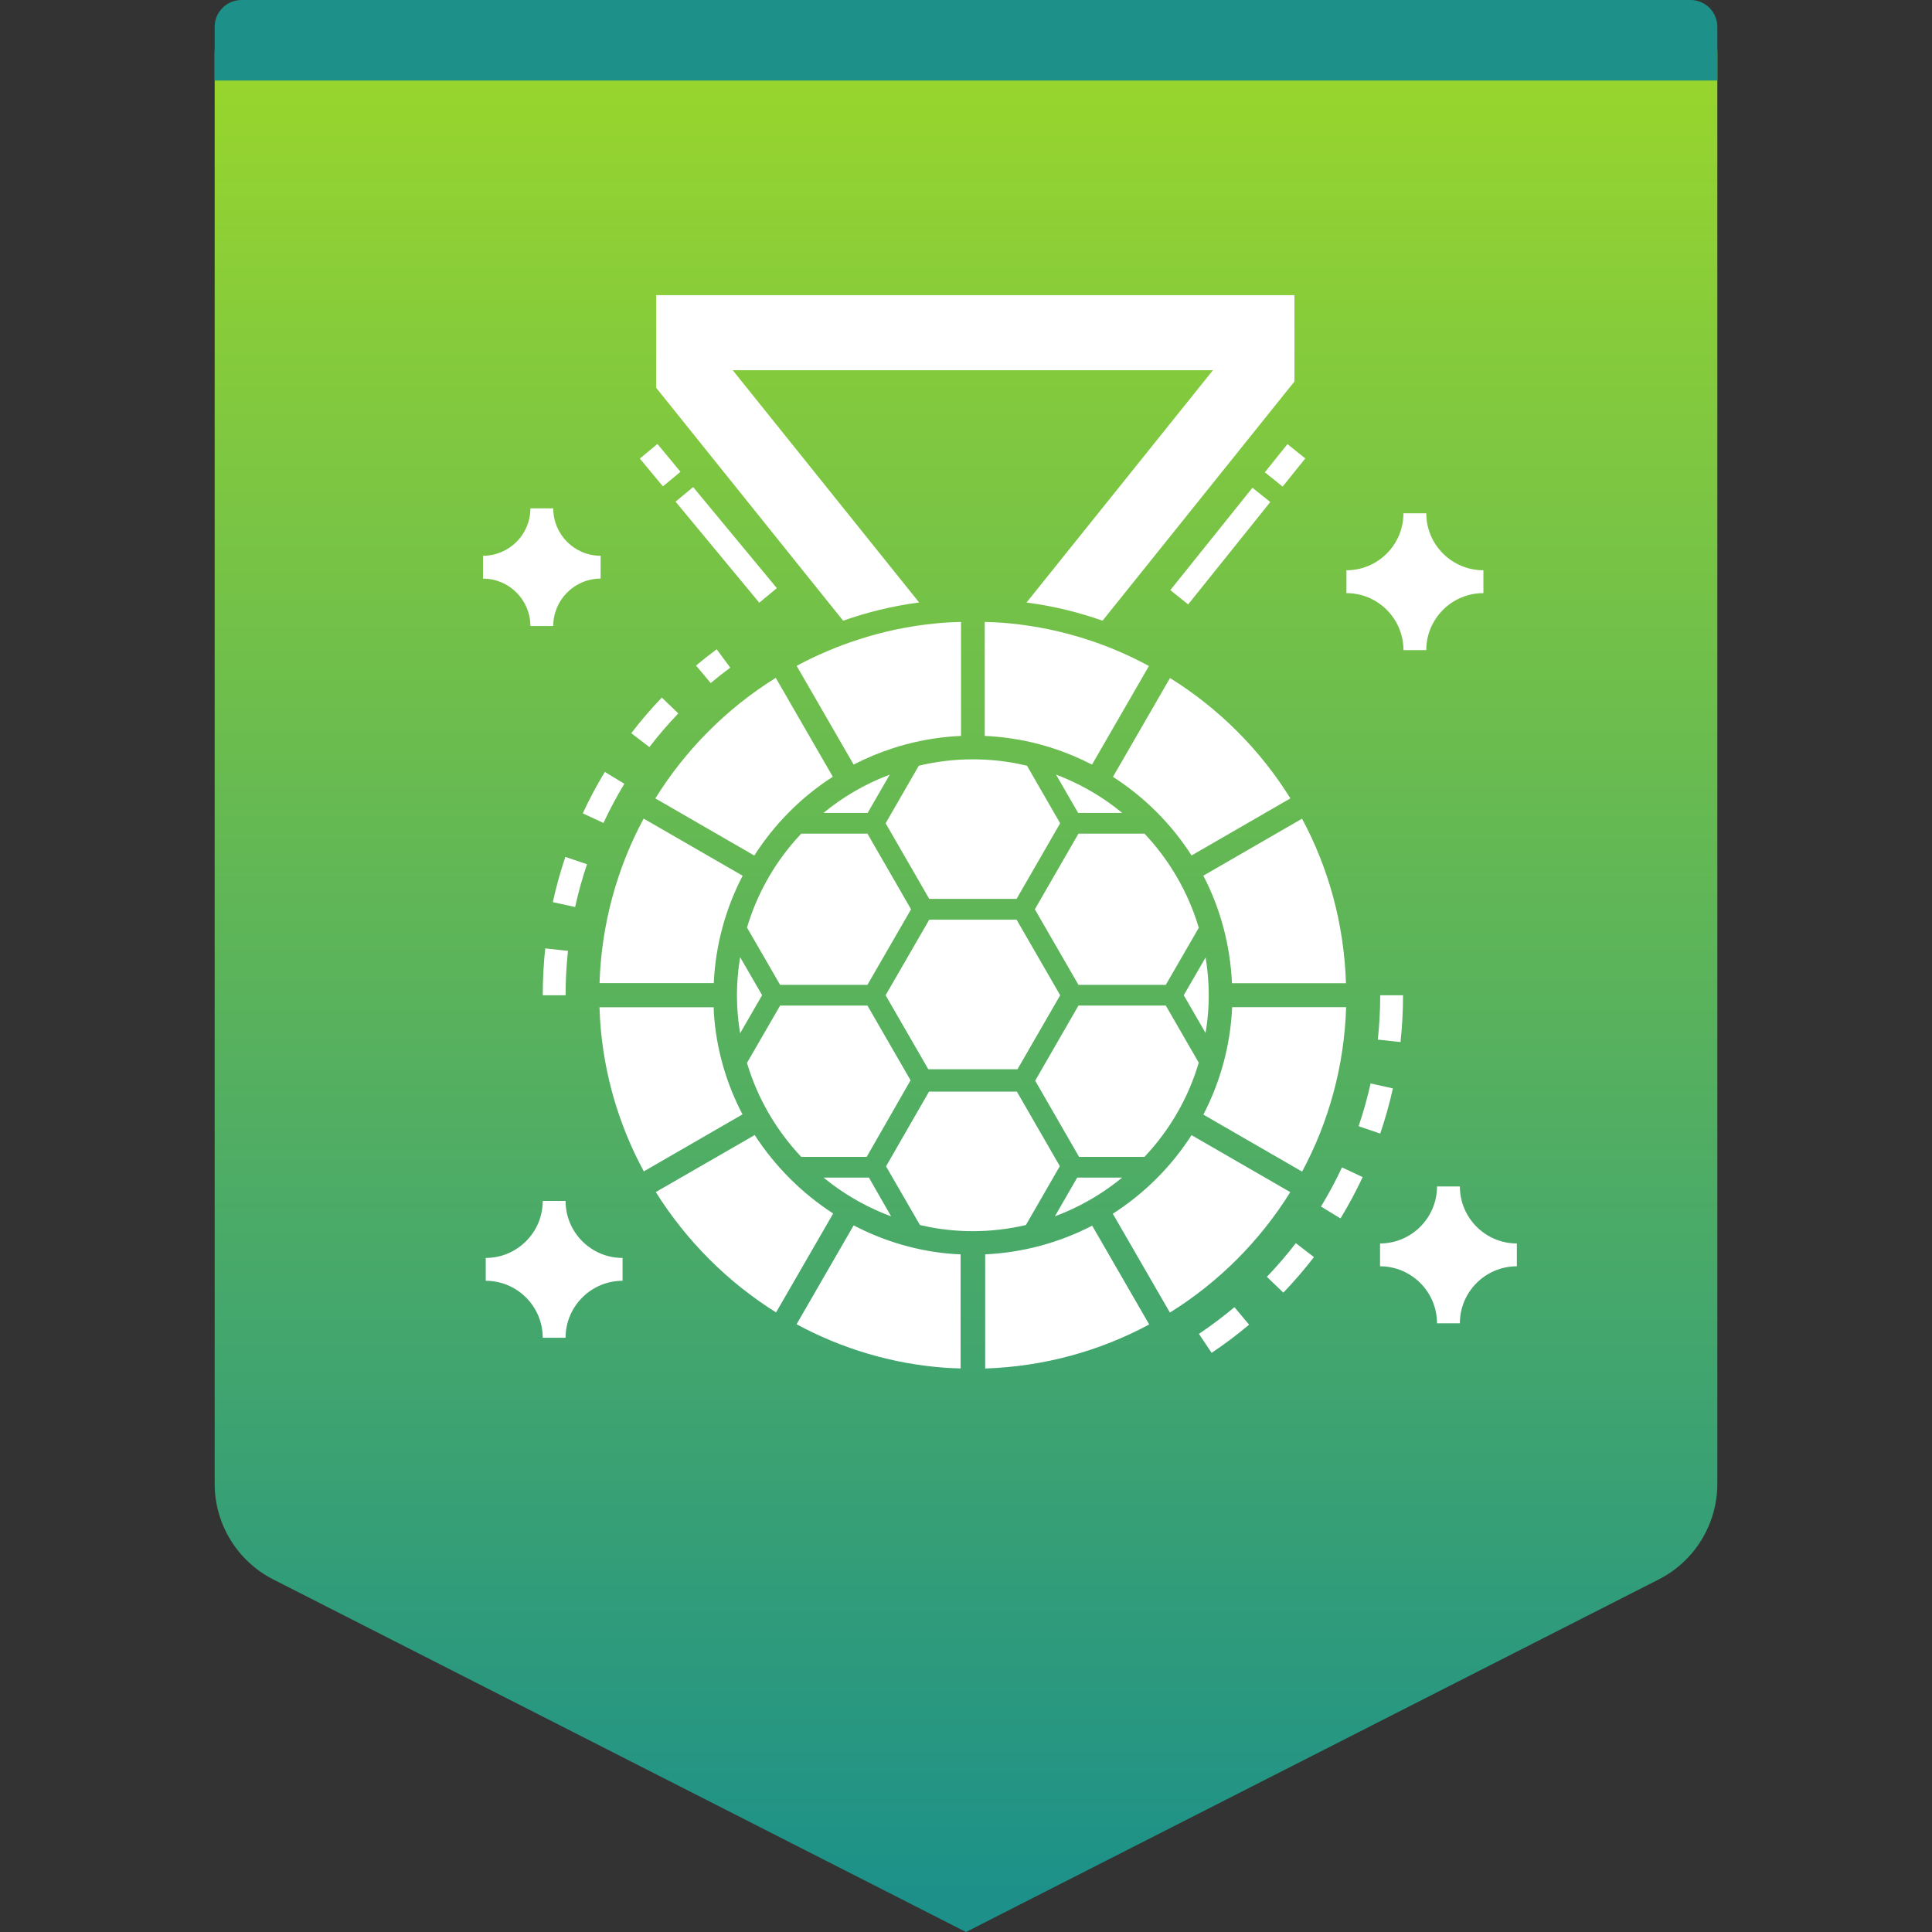 <svg width="72" height="72" viewBox="0 0 72 72" fill="none" xmlns="http://www.w3.org/2000/svg">
<rect x="0" y="0" width="72" height="72" fill="#333333" stroke="none"/>
<path fill-rule="evenodd" clip-rule="evenodd" d="M10 0H62C63.105 0 64 0.895 64 2V55.297C64 56.802 63.155 58.18 61.814 58.862L36 72L10.186 58.862C8.845 58.18 8 56.802 8 55.297V2C8 0.895 8.895 0 10 0Z" fill="url(#paint0_linear_168_15498)"/>
<path fill-rule="evenodd" clip-rule="evenodd" d="M9 0H63C63.552 0 64 0.448 64 1V3H8V1C8 0.448 8.448 0 9 0Z" fill="#1D9189"/>
<path d="M40.702 45.677L42.828 49.359C40.997 50.342 38.922 50.928 36.715 51V46.746C38.148 46.679 39.498 46.3 40.702 45.677ZM31.813 45.666C32.955 46.261 34.222 46.643 35.566 46.735C35.644 46.741 35.721 46.742 35.799 46.745V50.998C35.621 50.992 35.443 50.987 35.264 50.975C33.261 50.836 31.372 50.262 29.686 49.351L31.813 45.666ZM46.004 48.715L46.551 49.367C46.106 49.741 45.636 50.094 45.154 50.417L44.68 49.71C45.136 49.404 45.582 49.069 46.004 48.715ZM21.077 44.756C21.077 45.927 22.031 46.88 23.201 46.88V47.731C22.031 47.731 21.077 48.685 21.077 49.855H20.226C20.226 48.685 19.273 47.731 18.102 47.731V46.88C19.273 46.88 20.226 45.927 20.226 44.756H21.077ZM54.405 44.216C54.405 45.386 55.358 46.34 56.529 46.34V47.191C55.358 47.191 54.405 48.144 54.405 49.315H53.553C53.553 48.144 52.6 47.191 51.43 47.191V46.34C52.6 46.34 53.553 45.386 53.553 44.216H54.405ZM44.405 42.303L48.085 44.427C46.954 46.246 45.417 47.785 43.599 48.916L41.471 45.232C42.648 44.478 43.651 43.478 44.405 42.303ZM28.126 42.3C28.884 43.467 29.88 44.467 31.05 45.224L28.922 48.91C27.113 47.778 25.576 46.237 24.44 44.424L28.126 42.3ZM48.292 46.329L48.967 46.848C48.612 47.309 48.228 47.755 47.827 48.173L47.213 47.584C47.593 47.187 47.956 46.765 48.292 46.329ZM37.896 40.681L39.497 43.459L38.233 45.653C37.598 45.802 36.936 45.882 36.255 45.882C35.712 45.882 35.182 45.831 34.668 45.735L34.285 45.654L33.02 43.466L34.622 40.681H37.896ZM50.012 43.505L50.783 43.867C50.536 44.394 50.258 44.912 49.956 45.407L49.229 44.964C49.515 44.495 49.778 44.004 50.012 43.505ZM32.383 43.886L33.209 45.33C32.403 45.031 31.652 44.618 30.977 44.11L30.692 43.886H32.383ZM41.82 43.886C41.17 44.42 40.442 44.862 39.655 45.193L39.313 45.328L40.144 43.886H41.82ZM50.166 37.535C50.097 39.747 49.512 41.827 48.526 43.663L44.846 41.538C45.474 40.33 45.853 38.974 45.919 37.535H50.166ZM26.598 37.537C26.602 37.601 26.598 37.661 26.602 37.725C26.687 39.087 27.066 40.376 27.671 41.53L23.993 43.654C23.069 41.947 22.495 40.032 22.363 38.005C22.354 37.848 22.346 37.695 22.341 37.537H26.598ZM32.327 37.475L33.934 40.26L32.299 43.113H29.859C29.011 42.212 28.351 41.135 27.942 39.94L27.837 39.612L29.073 37.475H32.327ZM43.446 37.475L44.674 39.602C44.315 40.821 43.696 41.929 42.879 42.862L42.651 43.113H40.214L38.578 40.274L40.191 37.475H43.446ZM51.078 40.377L51.909 40.561C51.783 41.13 51.624 41.696 51.437 42.245L50.631 41.97C50.808 41.451 50.959 40.915 51.078 40.377ZM37.885 34.274L39.51 37.09L37.919 39.847H34.595L33.004 37.09L34.63 34.274H37.885ZM52.287 37.09C52.287 37.672 52.256 38.259 52.193 38.835L51.347 38.743C51.406 38.198 51.436 37.642 51.436 37.09H52.287ZM27.583 35.672L28.402 37.088L27.582 38.508C27.506 38.046 27.463 37.572 27.463 37.09C27.463 36.607 27.507 36.134 27.583 35.672ZM44.93 35.681C45.005 36.141 45.047 36.61 45.047 37.09C45.047 37.451 45.023 37.804 44.979 38.152L44.929 38.497L44.115 37.089L44.93 35.681ZM20.32 35.344L21.167 35.436C21.108 35.981 21.078 36.538 21.078 37.09H20.227C20.227 36.507 20.258 35.92 20.32 35.344ZM32.327 31.068L33.952 33.887L32.327 36.702H29.072L27.839 34.568C28.199 33.355 28.816 32.25 29.632 31.318L29.859 31.068H32.327ZM42.651 31.068C43.503 31.969 44.163 33.051 44.571 34.247L44.675 34.576L43.446 36.702H40.191L38.566 33.887L40.191 31.068H42.651ZM48.523 30.51C49.51 32.346 50.09 34.429 50.16 36.642H45.912C45.846 35.202 45.473 33.843 44.845 32.634L48.523 30.51ZM23.987 30.507L27.676 32.636C27.048 33.844 26.667 35.199 26.6 36.637H22.343C22.414 34.425 23 32.342 23.987 30.507ZM21.069 31.935L21.876 32.207C21.7 32.728 21.551 33.264 21.433 33.802L20.602 33.62C20.726 33.052 20.884 32.485 21.069 31.935ZM36.255 28.298C36.812 28.298 37.354 28.351 37.88 28.451L38.272 28.535L39.509 30.681L37.885 33.499H34.63L33.005 30.681L34.242 28.535C34.889 28.381 35.563 28.298 36.255 28.298ZM28.91 25.262L31.037 28.947C29.861 29.702 28.864 30.706 28.111 31.884L24.423 29.754C25.554 27.934 27.091 26.393 28.91 25.262ZM43.603 25.268C45.421 26.399 46.959 27.935 48.089 29.753L44.406 31.88C43.653 30.704 42.651 29.706 41.477 28.951L43.603 25.268ZM22.54 28.768L23.268 29.209C22.983 29.68 22.721 30.171 22.49 30.669L21.718 30.311C21.962 29.784 22.239 29.265 22.54 28.768ZM39.356 28.868C40.148 29.166 40.883 29.574 41.544 30.075L41.823 30.295H40.179L39.356 28.868ZM33.158 28.868L32.335 30.295H30.689C31.422 29.692 32.253 29.208 33.158 28.868ZM36.699 23.177C37.012 23.185 37.324 23.2 37.63 23.232C38.631 23.329 39.601 23.534 40.525 23.836C41.325 24.093 42.089 24.428 42.818 24.819L40.696 28.495C40.225 28.252 39.734 28.044 39.222 27.88C38.58 27.671 37.907 27.531 37.213 27.462C37.043 27.444 36.872 27.433 36.699 27.425V23.177ZM35.814 23.177V27.425C35.641 27.433 35.469 27.444 35.298 27.462C34.604 27.531 33.932 27.671 33.289 27.88C32.777 28.044 32.284 28.25 31.813 28.494L29.689 24.814C30.419 24.423 31.186 24.093 31.986 23.836C32.91 23.534 33.876 23.329 34.881 23.232C35.186 23.2 35.499 23.185 35.814 23.177ZM24.663 25.997L25.279 26.586C24.898 26.983 24.535 27.406 24.201 27.842L23.525 27.324C23.878 26.864 24.261 26.417 24.663 25.997ZM26.709 24.197L27.215 24.882C26.967 25.065 26.722 25.258 26.486 25.455L25.939 24.803C26.188 24.594 26.447 24.39 26.709 24.197ZM53.153 19.128C53.154 20.299 54.107 21.252 55.282 21.252V22.104C54.107 22.104 53.153 23.057 53.153 24.228H52.302C52.302 23.057 51.353 22.104 50.178 22.104V21.252C51.353 21.252 52.302 20.299 52.302 19.128H53.153ZM20.618 18.945C20.618 19.92 21.409 20.712 22.384 20.712V21.563C21.409 21.563 20.618 22.359 20.618 23.329H19.766C19.766 22.359 18.975 21.563 18 21.563V20.712C18.975 20.712 19.766 19.92 19.766 18.945H20.618ZM48.24 11V14.218L41.089 23.131C40.218 22.828 39.351 22.601 38.257 22.453L45.203 13.797H27.307L34.253 22.452C33.158 22.601 32.302 22.826 31.421 23.131L24.455 14.454V11H48.24ZM46.675 18.177L47.339 18.71L44.279 22.525L43.615 21.992L46.675 18.177ZM25.831 18.152L28.951 21.918L28.296 22.461L25.176 18.695L25.831 18.152ZM47.98 16.551L48.644 17.084L47.801 18.134L47.137 17.601L47.98 16.551ZM24.501 16.545L25.36 17.583L24.705 18.126L23.845 17.089L24.501 16.545Z" fill="white"/>
<defs>
<linearGradient id="paint0_linear_168_15498" x1="36" y1="2" x2="36" y2="70.5" gradientUnits="userSpaceOnUse">
<stop stop-color="#99D62C"/>
<stop offset="1" stop-color="#1D9189"/>
</linearGradient>
</defs>
</svg>

